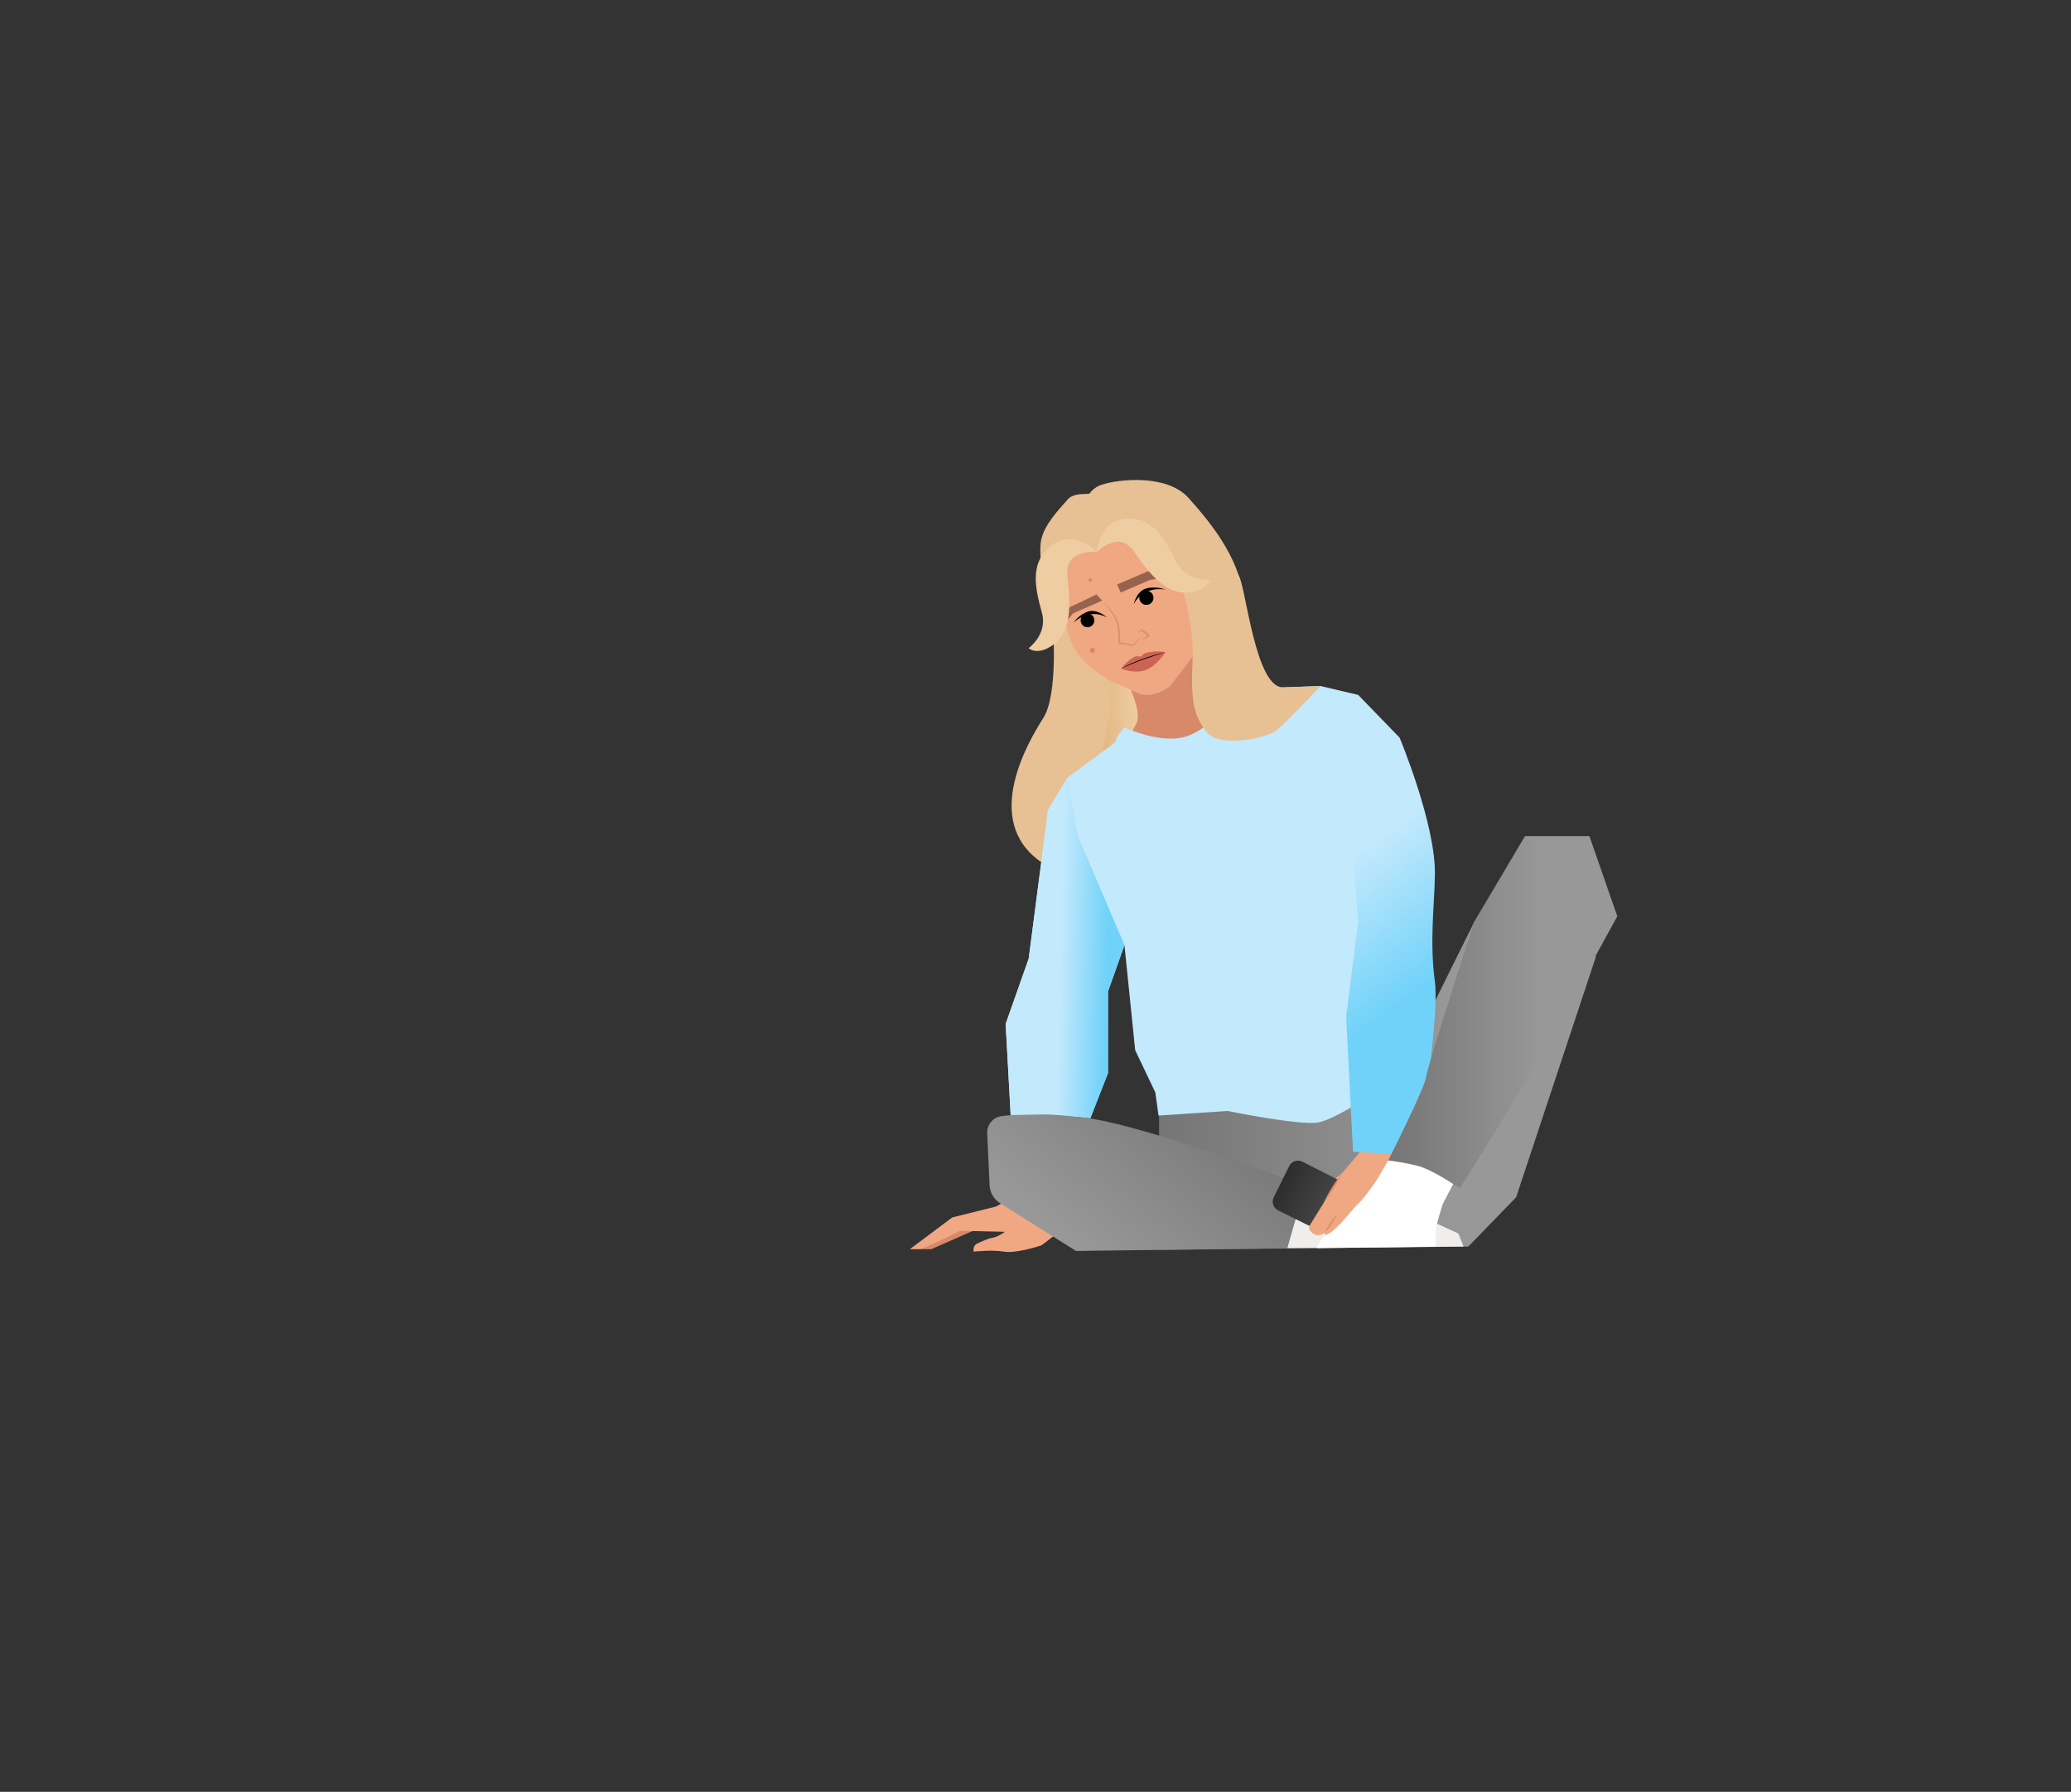 <?xml version="1.0" encoding="UTF-8"?>
<svg id="b" data-name="Ebene 2" xmlns="http://www.w3.org/2000/svg" xmlns:xlink="http://www.w3.org/1999/xlink" viewBox="0 0 1051.31 909.5">
  <rect x="0" y="0" width="1051.31" height="909.5" fill="#333333" stroke="none"/>
  <defs>
    <linearGradient id="d" data-name="Unbenannter Verlauf 55" x1="588.38" y1="551.06" x2="810.18" y2="551.06" gradientUnits="userSpaceOnUse">
      <stop offset="0" stop-color="#757575"/>
      <stop offset=".67" stop-color="#989898"/>
    </linearGradient>
    <radialGradient id="e" data-name="Unbenannter Verlauf 11" cx="554.38" cy="327.1" fx="554.38" fy="327.1" r="1.72" gradientTransform="translate(-22.2 44.32) rotate(-4.18)" gradientUnits="userSpaceOnUse">
      <stop offset="0" stop-color="#c7584b" stop-opacity=".84"/>
      <stop offset="1" stop-color="#efa882"/>
    </radialGradient>
    <radialGradient id="f" data-name="Unbenannter Verlauf 11" cx="555.92" cy="291.4" fx="555.92" fy="291.4" r="1.22" xlink:href="#e"/>
    <linearGradient id="g" data-name="Unbenannter Verlauf 19" x1="555.74" y1="360.69" x2="574.88" y2="360.69" gradientTransform="translate(-22.2 44.32) rotate(-4.18)" gradientUnits="userSpaceOnUse">
      <stop offset="0" stop-color="#e3b683"/>
      <stop offset="1" stop-color="#eecda2"/>
    </linearGradient>
    <linearGradient id="h" data-name="Unbenannter Verlauf 55" x1="620" y1="550.66" x2="515.64" y2="677.79" xlink:href="#d"/>
    <linearGradient id="i" data-name="Unbenannter Verlauf 7" x1="648.33" y1="613.76" x2="705.1" y2="613.76" gradientTransform="translate(342 -237.95) rotate(26.35)" gradientUnits="userSpaceOnUse">
      <stop offset="0" stop-color="#2d2d2d"/>
      <stop offset=".67" stop-color="#4f4f4f"/>
    </linearGradient>
    <linearGradient id="j" data-name="Unbenannter Verlauf 2" x1="717.98" y1="506.18" x2="660.77" y2="427.21" gradientUnits="userSpaceOnUse">
      <stop offset=".02" stop-color="#71d2f9"/>
      <stop offset=".78" stop-color="#c3e9fc"/>
    </linearGradient>
    <linearGradient id="k" data-name="Unbenannter Verlauf 55" x1="704.7" y1="513.8" x2="821" y2="513.8" xlink:href="#d"/>
    <linearGradient id="l" data-name="Unbenannter Verlauf 54" x1="563.05" y1="481.65" x2="502.77" y2="480.09" gradientUnits="userSpaceOnUse">
      <stop offset=".02" stop-color="#71d2f9"/>
      <stop offset=".41" stop-color="#c3e9fc"/>
    </linearGradient>
  </defs>
  <g id="c" data-name="Freudin Lotta">
    <g>
      <polygon points="588.38 561.54 588.38 572.5 588.38 634.4 745.37 632.73 769.64 607.72 810.18 485.48 748.52 467.71 728.53 507.96 588.38 561.54" style="fill: url(#d);"/>
      <g>
        <polygon points="495.33 624.11 472.77 634.06 466.55 634.06 486.79 623.89 495.33 624.11" style="fill: #d88969;"/>
        <path d="M519.74,604.79l-14.19,7.65-22.17,5.52-21.51,16.1h4.69c2.54,0,20.86-9.34,20.86-9.34l22.67.52s-3.6,2.71-6.41,3.08c-1.9.25-5.56,1.91-7.73,2.96-1.06.51-1.73,1.59-1.73,2.77v1.09c0,.09.08.17.17.16,1.27-.14,9.51-.95,15.31.02,6.3,1.05,18.94-3.18,18.94-3.18l18.02-13.67-26.91-13.67Z" style="fill: #efa882;"/>
      </g>
      <path d="M534.44,316.6s2.95,35.65-4.8,47.81c-7.75,12.16-31.14,51.81-1.57,72.84,5.62,4,61.37-54.25,61.37-54.25l-10.19-33.59-36.69-38.06-8.12,5.24Z" style="fill: #e7c193;"/>
      <path d="M619.94,280.74c-1.4,9.6-2.06,16.35-7.56,16.99-5.5.64-7.46-9.3-8.37-17.18-.91-7.87-.94-12.1,4.25-13.99,5.41-1.98,12.83,6.31,11.68,14.18Z" style="fill: #e79b7a;"/>
      <path d="M569.86,340.43s7.45,15.26,7.65,22.07c.2,6.81-12.89,27.65-12.89,27.65,0,0,.04,4.68,22.07,5.59,22.03.91,49.25-32.69,49.25-32.69,0,0-23.85-28.69-24.26-33.92-.41-5.23-3.76-32.98-3.76-32.98l-38.06,44.27Z" style="fill: #d88969;"/>
      <path d="M599.17,250.12l-.02-.03h0c-8.58-6.89-18.38-2.67-30.23-1.81-24.85,1.82-40.28,16.34-38.46,41.19.6,8.25,5.52,19.01,9.88,25.37,0,0,3.09,11.46,5.67,15.35,6.81,10.27,20.56,17.14,20.56,17.14,0,0,8.55,3.23,10.11,4.05,6.95,3.66,15.96-.99,18.48-4.54,5.34-7.54,13.51-16.2,16.82-24.82,1.77-4.62-1.05-23.89-1.05-23.89.65.15-5.48-42.97-11.75-48.02Z" style="fill: #efa882;"/>
      <path d="M550.82,250.77l2.21-.19c1.5-2.08,3.6-3.64,6.03-4.46,9.27-3.13,33.49-5.4,44.3,6.64,13.91,15.51,26.78,32.64,28.72,54.72,1.94,22.08-14.92,5.48-14.92,5.48l-23.13-22.63-27.31-23.31-10.13,13.03-14.29-.84-7.85,37.39s-8.22-30.49-5.98-42.22c1.57-8.23,9.46-16.13,13.67-21.03,1.82-2.12,5.9-2.68,8.69-2.58Z" style="fill: #e7c193;"/>
      <path d="M577.15,320.87c.68-.55,1.41-1,2.18-1.38.16-.07.33-.06.47.02,1.21.67,2.34,1.53,3.39,2.44.4.33.37.98-.07,1.27-1.01.69-2.08,1.29-3.28,1.6-.05.01-.08-.05-.04-.08,0,0,2.73-2.25,2.73-2.25v.14c-.93-.75-2.29-1.73-2.97-2.4,0,0-2.39.75-2.39.75-.06.02-.08-.07-.03-.09h0Z" style="fill: #e08e6e;"/>
      <path d="M559.67,304.9c2.63,3.07,5.75,5.81,7.4,9.59.81,1.89,1.3,3.92,1.44,5.99.12,2.02.16,4.02.25,6.03l-.45-.43c2.02-.01,4.26.45,6,1.03,1.44.4,2.02-1.16,2.9-2.01.93-1.02,2.11-1.82,3.4-2.32-1.2.67-2.27,1.51-3.08,2.59-.8,1.09-1.71,2.84-3.38,2.39-1.89-.47-3.88-.82-5.82-.79-.24,0-.44-.19-.45-.43-.32-3.94.02-8.02-1.57-11.73-1.47-3.71-4.42-6.63-6.62-9.92h0Z" style="fill: #e08e6e;"/>
      <path d="M575.56,306.51s1.44-6.65,6.53-7.89c5.08-1.24,9.54.67,9.54.67,0,0-10.68-2.41-16.06,7.22Z"/>
      <circle cx="581.94" cy="303.44" r="3.6"/>
      <path d="M561.84,313.32s-4.96-4.54-9.73-2.83c-4.78,1.71-7.12,5.59-7.12,5.59,0,0,7.35-7.67,16.86-2.76Z"/>
      <circle cx="552.05" cy="314.9" r="3.49"/>
      <path d="M569.03,339.37c4.07-5.01,7.39-6.27,7.65-6.24l2.53.07,1.64-1.48c.19-.19,5.33-1.76,10.77-.7,0,0-4.38,7.09-10.19,9.13s-12.4-.77-12.4-.77Z" style="fill: #c7584b; opacity: .84;"/>
      <path d="M591.62,331.01c-3.38,1.14-8.13,2.64-11.44,3.8-3.29,1.15-7.89,3.2-11.15,4.55,7.09-3.87,14.77-6.46,22.59-8.36h0Z"/>
      <polygon points="594.15 292.64 583.81 294.36 568.89 300.75 567.04 296.67 582.73 289.98 594.15 292.64" style="fill: #97634f;"/>
      <polygon points="541.73 314.86 544.76 311.32 559.48 304.88 556.63 301.74 541.9 308.75 541.73 314.86" style="fill: #97634f;"/>
      <path d="M556.58,280.05s-15.97-1.41-14.77,11.86c.88,9.77,3.7,27.28-6.87,35.15-8.36,6.22-12.79,1.94-12.79,1.94,0,0,9.82-7.05,6.75-18.04-3.43-12.26-6-24.48,3.43-32.95,11.86-10.65,24.26,2.04,24.26,2.04Z" style="fill: #eecda2;"/>
      <circle cx="554.54" cy="330.14" r="1.72" style="fill: url(#e); opacity: .84;"/>
      <circle cx="553.48" cy="294.42" r="1.22" style="fill: url(#f); opacity: .84;"/>
      <path d="M562.6,345.09s1.81,11.94.61,17.88c-1.38,6.83-3.55,18.61-3.55,18.61,13.59-3.85,14.63-11.23,16.24-12.83,4.55-4.55-1.99-18.55-1.99-18.55l-11.31-5.11Z" style="fill: url(#g);"/>
      <path d="M570.83,369.19s19.27,9.34,32.72,4.15,29.39-25.46,29.39-25.46h7.18l2.02,1.35,28.27-1.02,20.69,11.01,11.9,83.45,12.27,40.78,13.13,24.65-19.69,39.72s-29.78,20.2-39.37,21.91c-9.58,1.71-46.21-5.82-46.21-5.82l-35.03,2.34-1.6-11.72-10.24-21.44-5.45-53.4-8.38,23.62v41.42l-8.84,22.59-40.58-1.71-2.52-45.87,11.71-33.2,9.79-75.31,9.78-16.43,24.53-18.14.65-2.71,3.85-4.76Z" style="fill: #c3e9fc;"/>
      <path d="M599.81,297.33s6.45,19.85,5.56,38.76.47,27.29,7.19,35.54c6.72,8.25,30.62,2.9,35.25-.76,4.63-3.66,22.61-22.64,22.61-22.64l-18.94.68c-14.08.51-18.8-49.52-22.56-56.53-3.76-7.02-14.81-7.12-14.81-7.12l-14.29,12.09Z" style="fill: #e7c193;"/>
      <path d="M556.81,280.22s10.85-11.27,18.48-.78c5.62,7.72,14.77,22.36,27.6,21.34,10.14-.8,11.37-6.46,11.37-6.46,0,0-12.47.81-17.25-9.21-5.33-11.18-11.28-21.78-23.65-21.94-15.56-.2-16.56,17.05-16.56,17.05Z" style="fill: #eecda2;"/>
      <polygon points="661.2 603.94 690.39 603.21 740.32 626.11 742.97 632.73 653.45 633.53 661.2 603.94" style="fill: #efeeed;"/>
      <path d="M501.13,575.24c-.2-4.37,2.98-8.16,7.32-8.72,7.74-1.01,21.43-1.79,41.36.65,33.13,4.06,112.74,34.97,112.74,34.97l-9.09,31.4-107.22,1.43-38.54-24.2c-3.18-2-5.18-5.42-5.35-9.17l-1.21-26.35Z" style="fill: url(#h);"/>
      <g>
        <polygon points="670.51 603.94 675.98 603.6 681.34 595.46 670.51 603.94" style="fill: #efa882;"/>
        <path d="M682.25,600.35l-21.13-10.7c-2.45-1.24-5.44-.25-6.66,2.22l-7.88,15.9c-1.21,2.45-.21,5.41,2.24,6.62l18.46,9.14,39.21-8.8-24.23-14.38" style="fill: url(#i);"/>
        <path d="M704.59,575.6l21.02,5.9-13.64,33.12-10.22,12.75c-1.88,1.71-4.8,3.07-7.32,3.42-2.41.33-6.12-1.47-6.12-1.47,0,0-1.9,1.75-4.39.91-1.61-.55-3.22-2.65-3.22-2.65,0,0-2.42,2.45-5.51,1.07-1.67-.75-2.85-2.77-2.85-2.77,0,0-3.35,2.66-6.56-.41-1.91-1.82-1.23-2.97-.53-4.09l15.98-25.82,14.27-16.92,9.09-3.05Z" style="fill: #efa882;"/>
        <path d="M672.39,625.92c1.5-3.52,3.6-6.66,6.29-9.37-1.5,3.52-3.61,6.65-6.29,9.37h0Z" style="fill: #e08e6e;"/>
        <path d="M680.71,627.58c1.18-2.76,2.95-5.11,5.28-7-1.18,2.76-2.95,5.1-5.28,7h0Z" style="fill: #e08e6e;"/>
        <path d="M688.31,629.32c.82-2.21,2.22-4.01,4.17-5.35-.82,2.22-2.22,4.01-4.17,5.35h0Z" style="fill: #e08e6e;"/>
        <path d="M681.23,595.57c-2.52,5.43-5.66,10.51-9.4,15.19,2.52-5.44,5.66-10.5,9.4-15.19h0Z" style="fill: #e08e6e;"/>
      </g>
      <path d="M670.41,348.22l13.33,44.59,5.7,74.91-6.09,48.31,3.5,68.62c18.13.73,19.38,1.35,19.38,1.35l18.64-36.63s5.25-38.37,3.54-51.05c-2.81-20.88-.17-39.38,0-54.67.29-25.66-17.93-69.24-17.93-69.24l-21.03-21.68-19.05-4.5Z" style="fill: url(#j);"/>
      <path d="M774.12,424.39h32.71l14.17,40.71s-29.08,53.06-38.53,70.15c-9.45,17.08-41.43,67.97-41.43,67.97,0,0-13.81-9.45-22.17-11.63-8.36-2.18-14.17-2.54-14.17-2.54,0,0,18.54-36.71,19.26-42.52.73-5.82,24.47-78.8,24.47-78.8l25.69-43.32Z" style="fill: url(#k);"/>
      <path d="M704.7,589.04s-5.8,10.08-6.71,11.22c-.92,1.14-5.51,8.31-9.34,11.44-.66.54-9.75,12.24-14.11,14.42s-6.18,7.42-6.18,7.42l60.4-.8s-.05-7.8.3-9.94c.36-2.13,3.26-11.51,3.26-11.51l5.34-10.28s-11.54-7.82-18.79-9.42-14.17-2.54-14.17-2.54Z" style="fill: #fff;"/>
      <path d="M541.8,394.8l5.33,29.59,23.7,55.3-8.38,23.62v41.42l-8.95,22.96s-14.47-2.27-18.35-2.15-22.09.48-22.09.48l-2.54-46.28,11.71-33.2,9.79-75.31,9.78-16.43Z" style="fill: url(#l);"/>
    </g>
  </g>
  <g id="m" data-name="Rechteck">
    <rect width="1051.31" height="909.5" style="fill: none;"/>
  </g>
</svg>